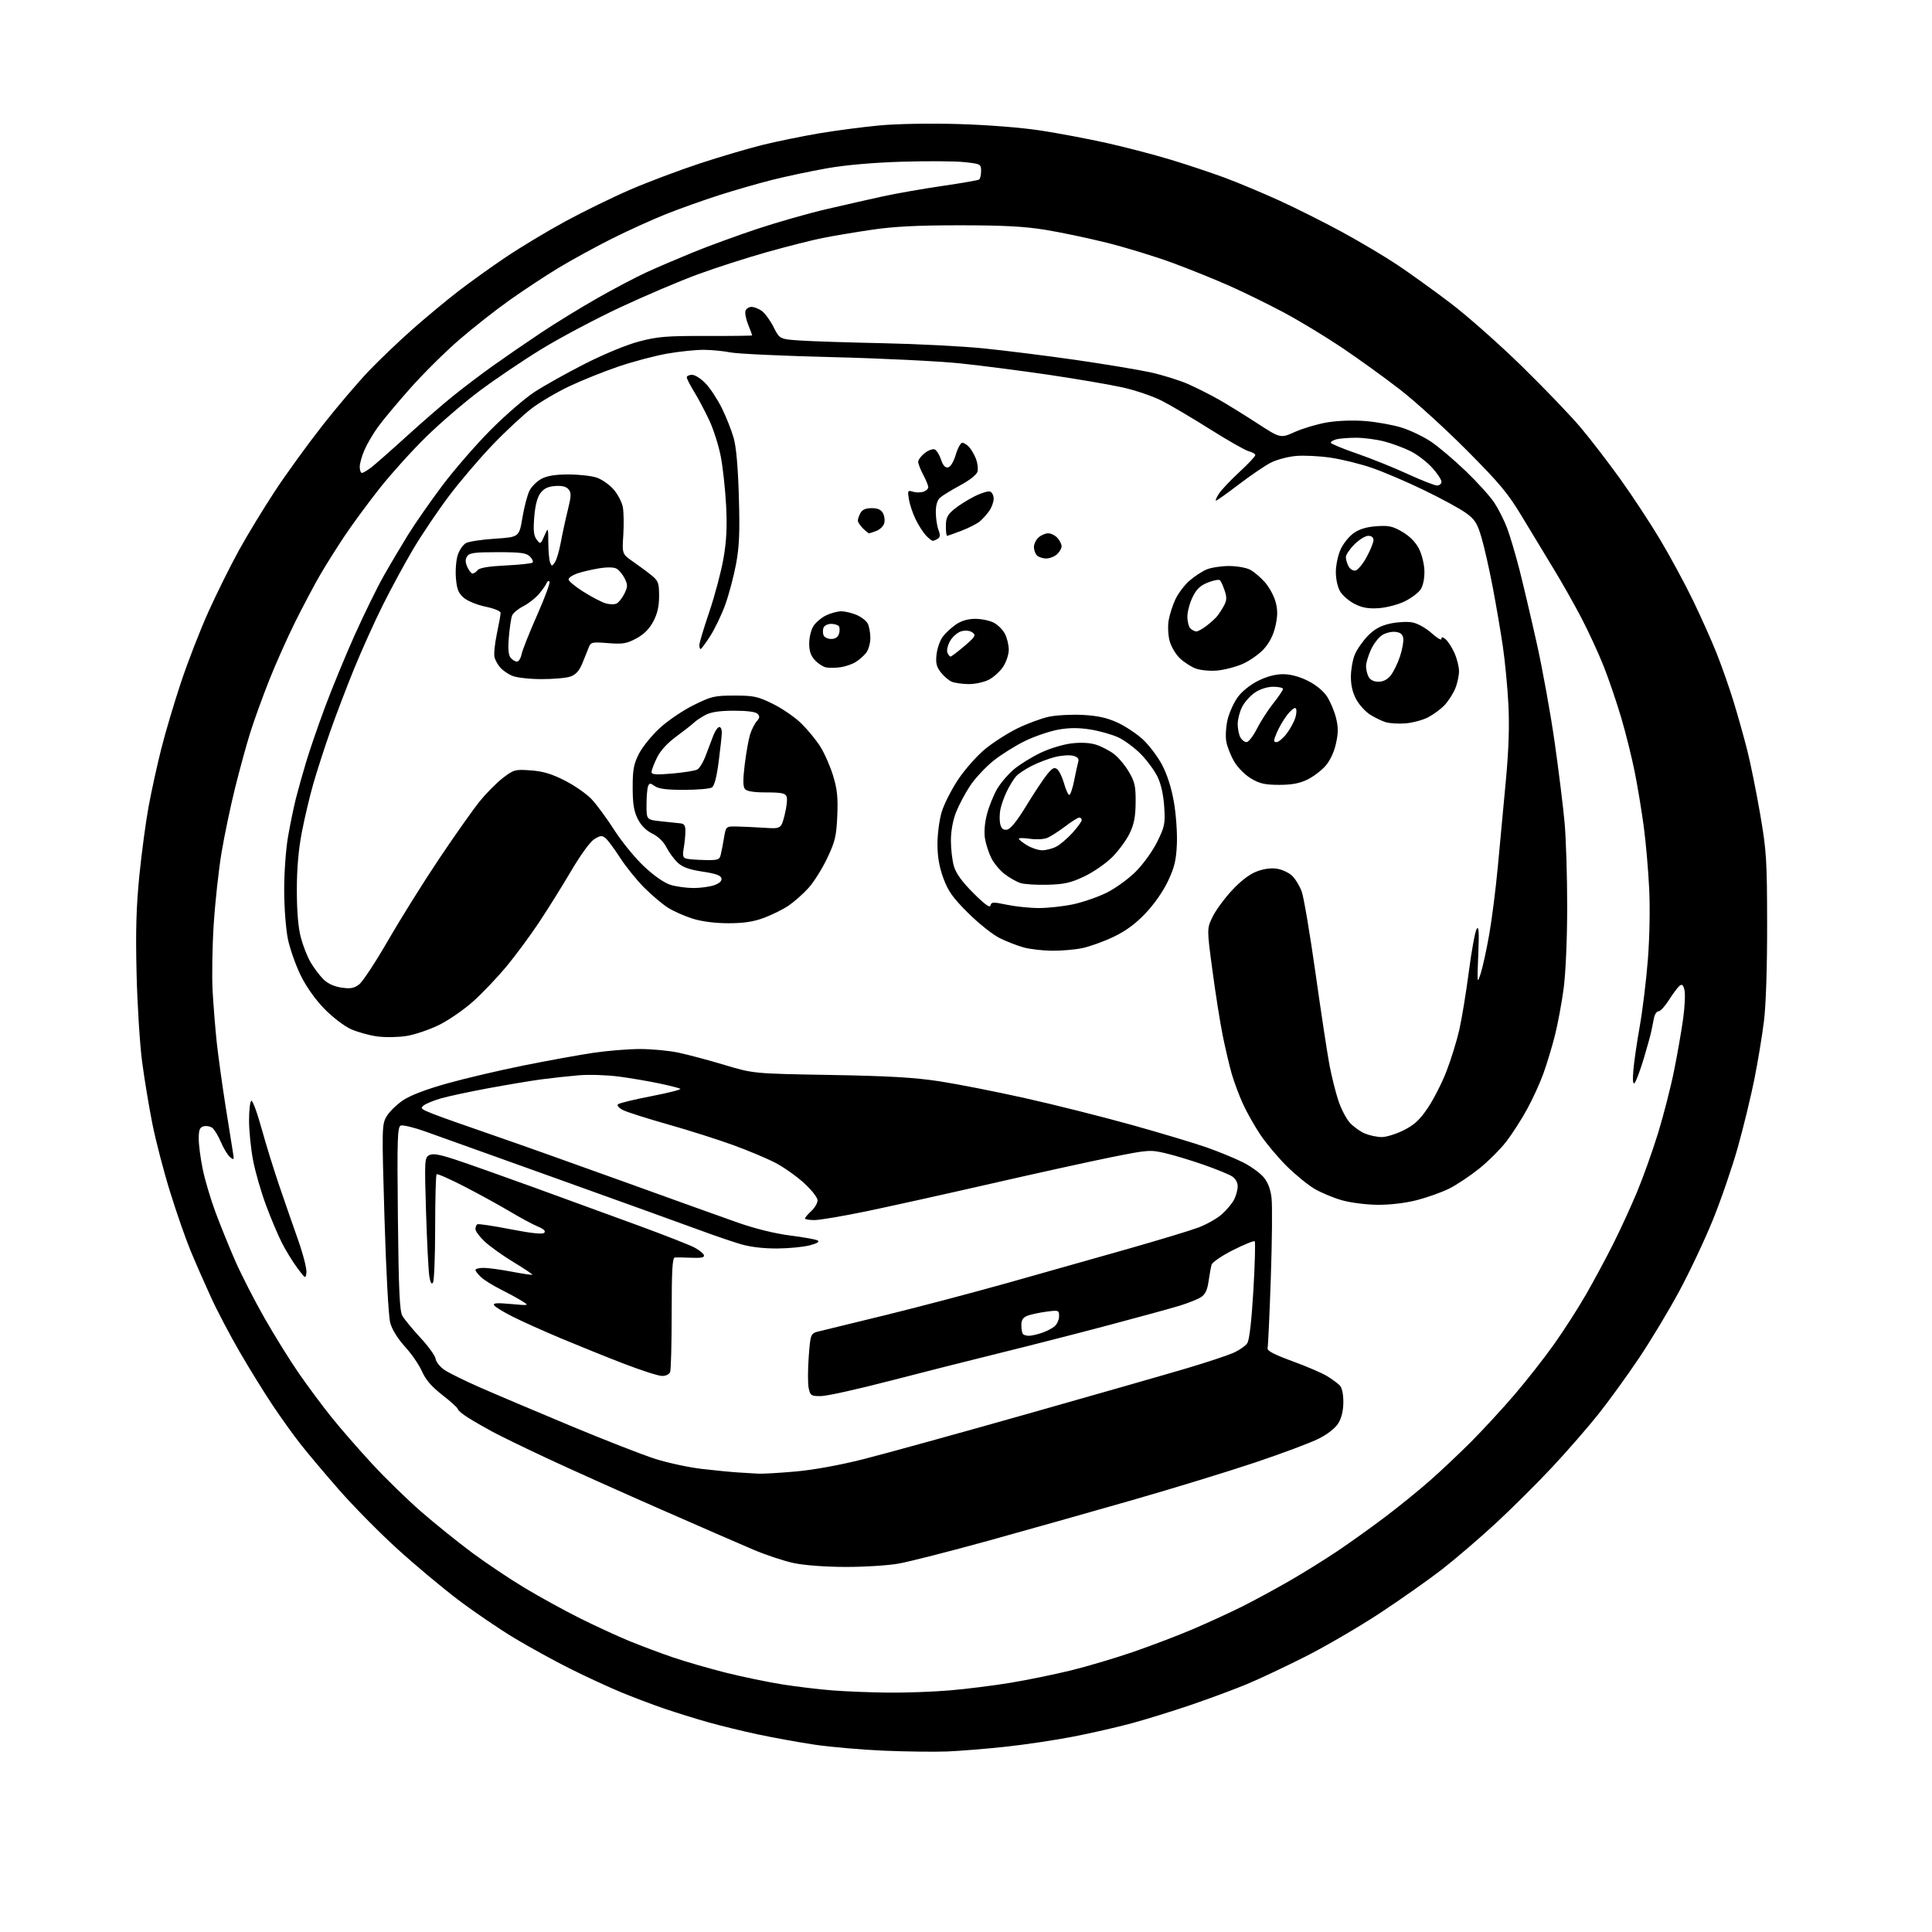<?xml version="1.0" encoding="UTF-8" standalone="no"?>
<svg 
  version="1.1" 
  xmlns="http://www.w3.org/2000/svg" 
  xmlns:xlink="http://www.w3.org/1999/xlink" 
  xmlns:svg="http://www.w3.org/2000/svg"
  xmlns:rdf="http://www.w3.org/1999/02/22-rdf-syntax-ns#"
  xmlns:cc="http://creativecommons.org/ns#"
  xmlns:dc="http://purl.org/dc/elements/1.1/"
  viewBox="0 0 768 768"
  width="768"
  height="768"
>
<style>svg {background-color: white; }</style>"
<path stroke="none" fill="black" fill-rule="evenodd" d="M376.50,696.24C371.55,696.43 360.30,696.30 351.50,695.93C342.70,695.56 330.32,694.49 324.00,693.56C317.68,692.62 307.45,690.77 301.28,689.45C295.11,688.13 286.11,685.93 281.28,684.56C276.45,683.20 268.68,680.77 264.00,679.18C259.32,677.58 251.54,674.63 246.71,672.63C241.88,670.62 232.88,666.46 226.71,663.38C220.54,660.30 210.55,654.81 204.50,651.18C198.45,647.54 188.32,640.65 182.00,635.86C175.68,631.06 164.77,621.93 157.77,615.55C150.77,609.18 140.42,598.68 134.77,592.23C129.12,585.77 122.21,577.57 119.41,573.99C116.60,570.42 111.61,563.45 108.31,558.50C105.00,553.55 99.16,544.10 95.33,537.50C91.49,530.90 86.29,521.00 83.78,515.50C81.26,510.00 77.61,501.68 75.68,497.00C73.75,492.32 70.11,481.86 67.59,473.73C65.07,465.61 61.91,453.46 60.57,446.73C59.22,440.01 57.39,428.88 56.48,422.00C55.58,415.12 54.59,399.38 54.29,387.00C53.88,370.03 54.16,360.45 55.40,348.00C56.31,338.93 57.97,326.55 59.09,320.50C60.21,314.45 62.45,304.23 64.07,297.80C65.68,291.36 69.22,279.44 71.93,271.30C74.63,263.16 79.55,250.50 82.86,243.16C86.17,235.82 91.65,224.80 95.03,218.66C98.42,212.52 104.90,201.88 109.43,195.00C113.97,188.12 122.46,176.43 128.29,169.00C134.13,161.57 142.42,151.84 146.70,147.37C150.99,142.90 158.78,135.47 164.00,130.86C169.22,126.25 177.32,119.52 182.00,115.90C186.68,112.28 195.29,106.11 201.15,102.17C207.00,98.24 217.64,91.84 224.79,87.96C231.95,84.08 243.52,78.42 250.53,75.39C257.53,72.36 269.94,67.69 278.10,65.00C286.26,62.31 297.58,58.98 303.25,57.58C308.92,56.19 318.95,54.14 325.53,53.02C332.11,51.91 342.90,50.49 349.50,49.87C356.54,49.21 369.55,48.98 381.00,49.31C392.43,49.64 405.88,50.70 413.51,51.86C420.66,52.95 432.58,55.20 440.01,56.86C447.43,58.52 458.90,61.51 465.50,63.52C472.10,65.52 481.77,68.75 487.00,70.70C492.23,72.64 501.90,76.70 508.50,79.70C515.10,82.71 526.35,88.35 533.50,92.23C540.65,96.12 550.55,102.00 555.50,105.31C560.45,108.63 569.90,115.42 576.50,120.42C583.10,125.41 595.86,136.70 604.87,145.50C613.87,154.30 624.45,165.32 628.38,170.00C632.31,174.68 639.40,183.90 644.14,190.50C648.87,197.10 655.98,207.90 659.92,214.50C663.86,221.09 669.70,231.89 672.91,238.50C676.11,245.10 680.36,254.60 682.36,259.61C684.36,264.63 687.36,273.18 689.04,278.61C690.71,284.05 693.18,292.83 694.53,298.12C695.87,303.40 698.19,314.88 699.69,323.62C702.21,338.27 702.42,341.68 702.46,367.50C702.48,384.77 702.00,399.52 701.19,406.00C700.48,411.77 698.76,422.12 697.39,429.00C696.01,435.88 693.07,448.01 690.84,455.96C688.61,463.91 684.14,476.93 680.90,484.90C677.67,492.87 671.63,505.67 667.49,513.34C663.35,521.02 656.16,532.97 651.50,539.90C646.85,546.83 639.65,556.77 635.50,562.00C631.35,567.23 623.13,576.67 617.23,583.00C611.33,589.33 601.21,599.40 594.74,605.39C588.26,611.38 578.59,619.68 573.24,623.84C567.88,627.99 556.77,635.82 548.54,641.24C540.31,646.65 527.03,654.40 519.04,658.45C511.04,662.49 500.45,667.49 495.50,669.54C490.55,671.59 480.65,675.26 473.50,677.70C466.35,680.14 455.77,683.42 450.00,684.99C444.23,686.56 433.65,688.98 426.50,690.36C419.35,691.75 407.20,693.56 399.50,694.38C391.80,695.20 381.45,696.04 376.50,696.24zM353.00,672.84C359.88,672.92 370.90,672.52 377.50,671.96C384.10,671.41 395.02,670.04 401.76,668.92C408.50,667.80 419.30,665.59 425.76,664.00C432.22,662.42 443.35,659.11 450.50,656.65C457.65,654.19 468.42,650.08 474.44,647.51C480.45,644.94 489.28,640.87 494.05,638.48C498.82,636.08 507.17,631.55 512.61,628.41C518.05,625.28 526.55,620.00 531.50,616.68C536.45,613.36 545.00,607.25 550.50,603.10C556.00,598.95 564.09,592.39 568.47,588.52C572.86,584.66 580.25,577.68 584.89,573.02C589.54,568.35 597.23,560.01 601.98,554.47C606.73,548.93 613.81,539.92 617.69,534.45C621.58,528.98 627.32,520.05 630.45,514.60C633.57,509.16 638.42,500.16 641.21,494.60C644.00,489.05 648.25,479.80 650.66,474.05C653.07,468.30 656.85,457.72 659.07,450.55C661.28,443.37 664.17,432.10 665.49,425.50C666.82,418.90 668.43,409.61 669.09,404.86C669.74,400.11 669.97,395.01 669.59,393.52C669.07,391.43 668.62,391.07 667.60,391.92C666.88,392.52 665.01,395.03 663.44,397.50C661.88,399.98 660.02,402.00 659.32,402.00C658.61,402.00 657.80,403.13 657.52,404.50C657.23,405.88 656.76,408.24 656.46,409.75C656.17,411.26 654.77,416.32 653.36,421.00C651.94,425.68 650.34,429.95 649.78,430.50C649.12,431.17 648.95,429.51 649.28,425.50C649.55,422.20 650.69,414.32 651.82,408.00C652.95,401.68 654.40,389.75 655.05,381.50C655.75,372.66 655.96,360.96 655.56,353.00C655.19,345.57 654.23,334.55 653.41,328.50C652.60,322.45 651.01,312.81 649.87,307.09C648.74,301.36 646.33,291.65 644.52,285.51C642.72,279.37 639.56,270.10 637.52,264.92C635.47,259.74 631.42,250.97 628.52,245.43C625.62,239.89 620.65,231.11 617.47,225.93C614.30,220.74 608.73,211.55 605.10,205.50C599.46,196.11 596.24,192.23 583.00,178.93C574.48,170.37 562.55,159.52 556.50,154.84C550.45,150.15 540.10,142.68 533.50,138.24C526.90,133.81 516.51,127.51 510.41,124.26C504.32,121.01 494.63,116.26 488.89,113.70C483.15,111.14 472.84,106.98 465.98,104.45C459.12,101.93 447.43,98.35 440.00,96.50C432.57,94.65 421.55,92.33 415.50,91.35C407.22,90.00 398.81,89.56 381.50,89.56C364.62,89.56 355.31,90.03 346.50,91.34C339.90,92.31 331.12,93.79 327.00,94.61C322.88,95.43 312.98,97.94 305.00,100.18C297.02,102.42 284.65,106.40 277.50,109.02C270.35,111.63 256.40,117.57 246.50,122.20C236.60,126.84 222.43,134.36 215.00,138.93C207.57,143.49 196.55,150.95 190.50,155.49C184.45,160.04 174.96,168.20 169.42,173.63C163.87,179.06 155.63,188.17 151.11,193.87C146.59,199.58 140.29,208.13 137.11,212.87C133.93,217.62 129.49,224.68 127.24,228.56C124.98,232.44 120.57,240.76 117.43,247.06C114.29,253.35 109.58,263.90 106.97,270.50C104.36,277.10 101.02,286.32 99.55,291.00C98.07,295.68 95.35,305.57 93.50,313.00C91.65,320.43 89.21,332.07 88.07,338.88C86.93,345.68 85.53,358.51 84.96,367.38C84.39,376.24 84.19,388.23 84.52,394.00C84.85,399.77 85.57,408.77 86.12,414.00C86.68,419.23 88.22,430.48 89.55,439.00C90.88,447.52 92.24,456.05 92.57,457.94C93.11,461.10 93.02,461.27 91.44,459.95C90.50,459.17 88.87,456.50 87.82,454.01C86.77,451.53 85.23,448.99 84.41,448.36C83.58,447.73 82.03,447.44 80.95,447.72C79.39,448.13 79.00,449.11 79.00,452.66C79.00,455.09 79.71,460.55 80.59,464.79C81.46,469.03 83.76,476.77 85.71,482.00C87.66,487.23 91.18,495.91 93.55,501.31C95.92,506.71 101.10,516.83 105.07,523.81C109.03,530.79 115.24,540.77 118.86,546.00C122.48,551.23 128.34,559.10 131.88,563.50C135.42,567.90 142.63,576.18 147.91,581.89C153.18,587.61 162.00,596.20 167.50,600.98C173.00,605.76 182.08,613.07 187.67,617.23C193.27,621.38 202.72,627.71 208.67,631.28C214.63,634.85 224.45,640.25 230.50,643.27C236.55,646.29 245.32,650.33 250.00,652.26C254.68,654.18 262.55,657.14 267.50,658.83C272.45,660.51 281.90,663.25 288.50,664.91C295.10,666.56 305.23,668.66 311.00,669.58C316.77,670.49 325.77,671.57 331.00,671.97C336.23,672.38 346.12,672.77 353.00,672.84zM336.00,622.88C328.00,622.86 319.65,622.23 315.50,621.34C311.65,620.52 304.45,618.13 299.50,616.03C294.55,613.94 277.68,606.59 262.00,599.70C246.32,592.82 226.25,583.80 217.39,579.66C208.53,575.52 198.74,570.75 195.64,569.07C192.53,567.39 188.19,564.89 186.00,563.50C183.80,562.11 182.00,560.60 182.00,560.15C182.00,559.69 179.26,557.19 175.92,554.60C171.60,551.24 169.23,548.51 167.77,545.19C166.64,542.61 163.59,538.17 160.99,535.32C158.07,532.11 155.84,528.50 155.12,525.82C154.45,523.35 153.48,505.60 152.84,484.32C151.77,448.37 151.79,447.04 153.65,443.82C154.71,442.00 157.64,439.11 160.16,437.41C163.11,435.42 169.39,433.02 177.83,430.66C185.02,428.65 198.69,425.44 208.21,423.53C217.72,421.62 230.11,419.37 235.74,418.53C241.38,417.69 249.79,417.00 254.43,417.00C259.07,417.00 265.94,417.65 269.68,418.44C273.43,419.23 281.68,421.43 288.00,423.33C299.50,426.78 299.50,426.78 330.00,427.31C353.38,427.72 363.53,428.31 373.50,429.84C380.65,430.94 395.94,433.95 407.49,436.53C419.03,439.10 438.05,443.88 449.75,447.14C461.45,450.40 474.95,454.45 479.76,456.15C484.57,457.84 491.03,460.50 494.12,462.06C497.21,463.62 500.89,466.26 502.29,467.94C504.02,469.99 505.05,472.69 505.46,476.24C505.80,479.13 505.67,493.43 505.17,508.00C504.67,522.58 504.09,535.14 503.88,535.93C503.61,536.94 506.49,538.45 513.76,541.10C519.40,543.16 525.60,545.83 527.53,547.02C529.47,548.22 531.72,549.86 532.53,550.67C533.45,551.59 534.00,554.09 534.00,557.32C533.99,560.70 533.31,563.62 532.03,565.72C530.82,567.71 527.83,570.07 524.20,571.90C520.97,573.53 509.59,577.79 498.91,581.37C488.24,584.95 466.23,591.69 450.00,596.35C433.77,601.01 408.01,608.27 392.74,612.50C377.46,616.72 361.49,620.79 357.24,621.55C352.98,622.31 343.43,622.91 336.00,622.88zM301.50,585.81C303.15,585.90 309.76,585.52 316.19,584.95C323.37,584.32 333.78,582.43 343.19,580.05C351.61,577.92 381.00,569.81 408.50,562.02C436.00,554.23 464.57,546.05 472.00,543.84C479.43,541.63 487.54,538.95 490.03,537.89C492.52,536.82 495.13,535.01 495.85,533.88C496.66,532.57 497.54,524.82 498.24,512.91C498.84,502.51 499.08,493.75 498.77,493.44C498.46,493.13 494.59,494.69 490.18,496.91C485.76,499.13 481.92,501.75 481.63,502.72C481.35,503.70 480.81,506.66 480.43,509.31C479.95,512.76 479.10,514.54 477.44,515.63C476.17,516.46 472.29,518.01 468.82,519.07C465.34,520.13 452.38,523.68 440.00,526.96C427.62,530.24 408.27,535.19 397.00,537.96C385.73,540.73 366.15,545.69 353.50,548.97C340.85,552.26 328.62,554.96 326.33,554.97C322.46,555.00 322.11,554.77 321.47,551.87C321.09,550.14 321.10,544.52 321.48,539.38C322.18,530.03 322.18,530.03 325.84,529.16C327.85,528.68 339.85,525.75 352.50,522.65C365.15,519.55 386.75,513.85 400.50,509.99C414.25,506.12 435.62,500.07 448.00,496.56C460.38,493.04 473.12,489.18 476.33,487.98C479.54,486.78 483.73,484.42 485.63,482.75C487.54,481.07 489.75,478.44 490.55,476.90C491.35,475.36 492.00,472.96 492.00,471.57C492.00,470.04 491.11,468.48 489.75,467.61C488.51,466.82 483.45,464.75 478.50,463.02C473.55,461.29 466.68,459.21 463.23,458.41C457.21,457.00 456.38,457.07 441.73,460.01C433.35,461.70 411.65,466.47 393.50,470.63C375.35,474.78 353.07,479.71 344.00,481.59C334.93,483.46 325.81,485.00 323.75,485.00C321.69,485.00 320.00,484.71 320.00,484.36C320.00,484.02 321.12,482.69 322.50,481.41C323.88,480.14 325.00,478.22 325.00,477.15C325.00,476.07 322.62,473.02 319.67,470.33C316.74,467.65 311.68,464.06 308.42,462.34C305.17,460.62 297.55,457.41 291.50,455.21C285.45,453.00 273.75,449.29 265.50,446.96C257.25,444.62 249.21,442.07 247.64,441.27C246.05,440.47 245.16,439.45 245.64,438.98C246.11,438.52 252.10,437.06 258.94,435.74C265.77,434.42 270.95,433.10 270.44,432.80C269.92,432.50 266.12,431.54 262.00,430.67C257.88,429.79 250.68,428.57 246.00,427.95C241.32,427.33 234.12,427.11 230.00,427.45C225.88,427.80 219.12,428.54 215.00,429.09C210.88,429.65 201.43,431.24 194.00,432.61C186.57,433.99 178.21,435.78 175.41,436.59C172.60,437.39 169.51,438.64 168.53,439.36C166.92,440.53 167.28,440.87 172.12,442.79C175.08,443.95 185.46,447.64 195.18,450.97C204.90,454.31 228.53,462.71 247.68,469.63C266.83,476.56 287.45,483.96 293.50,486.08C300.16,488.41 308.25,490.40 314.00,491.12C319.23,491.78 324.16,492.65 324.96,493.07C325.95,493.58 325.01,494.19 321.96,495.02C319.51,495.68 313.68,496.26 309.00,496.29C303.62,496.33 298.30,495.71 294.50,494.59C291.20,493.62 283.77,491.08 278.00,488.95C272.23,486.82 247.25,477.81 222.50,468.93C197.75,460.05 173.75,451.45 169.17,449.82C164.59,448.18 160.16,447.11 159.32,447.43C157.98,447.94 157.84,452.50 158.17,484.26C158.47,512.56 158.85,521.05 159.92,523.00C160.68,524.38 163.90,528.29 167.07,531.71C170.25,535.12 173.00,538.93 173.17,540.17C173.35,541.41 174.95,543.40 176.72,544.59C178.49,545.78 184.79,548.89 190.72,551.49C196.65,554.10 212.70,560.90 226.38,566.61C240.06,572.32 255.36,578.30 260.38,579.90C265.40,581.50 273.77,583.31 279.00,583.92C284.23,584.53 290.75,585.16 293.50,585.33C296.25,585.50 299.85,585.72 301.50,585.81zM263.14,546.96C261.69,546.94 254.88,544.75 248.00,542.10C241.12,539.44 229.89,534.91 223.02,532.03C216.16,529.15 207.53,525.28 203.85,523.42C200.16,521.57 196.82,519.52 196.42,518.87C195.87,517.97 197.51,517.85 203.09,518.36C210.50,519.03 210.50,519.03 207.27,517.04C205.50,515.95 201.67,513.87 198.77,512.42C195.87,510.97 192.49,508.85 191.25,507.72C190.01,506.58 189.00,505.28 189.00,504.83C189.00,504.37 190.46,504.00 192.25,504.00C194.04,504.00 199.06,504.68 203.40,505.51C207.75,506.34 211.44,506.89 211.61,506.72C211.77,506.56 208.44,504.33 204.20,501.76C199.97,499.20 194.81,495.52 192.75,493.60C190.69,491.68 189.00,489.43 189.00,488.61C189.00,487.79 189.34,486.91 189.75,486.66C190.16,486.42 196.09,487.30 202.92,488.64C211.26,490.26 215.67,490.73 216.35,490.05C217.02,489.38 216.16,488.55 213.72,487.53C211.72,486.69 206.80,484.05 202.79,481.65C198.78,479.25 190.69,474.80 184.80,471.76C178.92,468.72 173.85,466.48 173.55,466.78C173.25,467.09 172.99,476.60 172.98,487.92C172.98,499.24 172.59,509.10 172.13,509.83C171.56,510.73 171.09,509.93 170.66,507.33C170.32,505.22 169.73,493.77 169.36,481.87C168.72,461.17 168.78,460.19 170.62,459.20C172.08,458.42 174.59,458.85 181.02,460.97C185.68,462.50 200.07,467.60 213.00,472.29C225.93,476.98 244.60,483.80 254.50,487.44C264.40,491.08 274.05,494.87 275.94,495.85C277.83,496.83 279.57,498.21 279.81,498.92C280.12,499.87 278.86,500.14 274.87,499.98C271.91,499.85 268.94,499.81 268.25,499.88C267.29,499.97 267.00,505.12 267.00,521.92C267.00,533.97 266.73,544.55 266.39,545.42C266.05,546.32 264.66,546.98 263.14,546.96zM409.02,531.00C409.94,531.00 412.23,530.49 414.10,529.86C415.97,529.23 418.29,528.04 419.25,527.20C420.21,526.37 421.00,524.58 421.00,523.22C421.00,520.82 420.84,520.76 415.96,521.41C413.19,521.78 409.81,522.50 408.46,523.01C406.64,523.71 406.00,524.69 406.00,526.81C406.00,528.38 406.30,529.97 406.67,530.33C407.03,530.70 408.09,531.00 409.02,531.00zM121.81,505.82C121.51,508.45 121.44,508.41 118.16,504.00C116.32,501.52 113.56,497.02 112.03,494.00C110.50,490.98 107.65,484.23 105.71,479.00C103.76,473.77 101.45,465.74 100.58,461.14C99.71,456.54 99.00,449.48 99.00,445.45C99.00,441.42 99.40,437.87 99.89,437.57C100.38,437.27 102.22,442.21 103.97,448.56C105.73,454.91 108.89,465.14 111.00,471.30C113.10,477.46 116.46,487.14 118.47,492.82C120.48,498.50 121.98,504.35 121.81,505.82zM547.59,478.93C543.11,478.89 536.78,478.08 533.40,477.11C530.04,476.15 525.17,474.12 522.56,472.59C519.96,471.06 515.02,467.04 511.59,463.66C508.16,460.27 503.42,454.64 501.06,451.14C498.70,447.64 495.53,442.01 494.01,438.64C492.49,435.26 490.51,429.94 489.61,426.81C488.72,423.68 487.13,416.93 486.08,411.81C485.04,406.69 483.19,395.00 481.97,385.83C479.74,369.17 479.74,369.17 482.00,364.50C483.24,361.93 486.70,357.20 489.68,353.98C493.16,350.22 496.68,347.52 499.54,346.43C502.38,345.35 505.30,344.95 507.63,345.33C509.64,345.65 512.34,346.91 513.62,348.11C514.90,349.32 516.62,352.15 517.45,354.40C518.27,356.66 520.75,371.32 522.96,387.00C525.17,402.68 527.67,419.10 528.51,423.50C529.35,427.90 530.93,434.21 532.02,437.51C533.11,440.82 535.19,444.81 536.65,446.37C538.10,447.94 540.78,449.85 542.61,450.61C544.44,451.37 547.44,452.00 549.29,452.00C551.13,452.00 555.08,450.76 558.07,449.25C562.29,447.11 564.42,445.12 567.66,440.29C569.95,436.88 573.26,430.35 575.02,425.79C576.78,421.23 579.05,413.90 580.06,409.50C581.07,405.10 582.79,394.65 583.88,386.28C584.97,377.91 586.37,370.26 586.99,369.28C587.85,367.92 588.01,370.36 587.63,379.50C587.16,391.05 587.19,391.33 588.59,387.00C589.39,384.52 590.92,377.55 591.98,371.50C593.05,365.45 594.59,353.30 595.41,344.50C596.23,335.70 597.65,320.40 598.58,310.50C599.74,298.03 600.06,288.66 599.61,280.00C599.25,273.12 598.26,262.77 597.41,257.00C596.56,251.22 594.76,240.65 593.40,233.50C592.04,226.35 590.03,217.45 588.93,213.73C587.22,207.94 586.32,206.52 582.72,203.91C580.40,202.22 572.88,198.13 566.00,194.81C559.12,191.48 549.77,187.49 545.20,185.93C540.64,184.37 533.28,182.57 528.85,181.92C524.42,181.27 518.22,180.97 515.08,181.26C511.93,181.54 507.48,182.74 505.18,183.91C502.89,185.08 497.19,188.95 492.51,192.52C487.84,196.08 483.74,199.00 483.39,199.00C483.05,199.00 483.57,197.76 484.55,196.25C485.53,194.74 489.18,190.87 492.66,187.66C496.15,184.45 499.00,181.42 499.00,180.93C499.00,180.44 497.85,179.75 496.44,179.40C495.04,179.04 488.18,175.15 481.19,170.74C474.21,166.33 465.54,161.21 461.93,159.36C458.32,157.50 451.17,155.08 446.05,153.96C440.92,152.84 427.90,150.62 417.12,149.02C406.33,147.43 390.52,145.38 382.00,144.48C373.48,143.58 350.52,142.45 331.00,141.97C311.48,141.49 293.25,140.65 290.50,140.11C287.75,139.56 282.97,139.09 279.88,139.06C276.79,139.03 270.27,139.69 265.38,140.54C260.50,141.39 251.78,143.69 246.00,145.65C240.22,147.61 231.45,151.13 226.50,153.46C221.55,155.79 214.75,159.78 211.40,162.32C208.04,164.87 201.03,171.39 195.82,176.82C190.61,182.25 182.75,191.48 178.35,197.34C173.95,203.19 167.62,212.60 164.27,218.24C160.92,223.88 155.49,233.90 152.20,240.50C148.90,247.10 143.73,258.57 140.70,266.00C137.68,273.43 133.39,284.68 131.18,291.00C128.96,297.32 125.99,306.55 124.56,311.50C123.14,316.44 121.08,325.13 119.99,330.80C118.65,337.75 118.00,345.25 118.00,353.84C118.00,362.13 118.54,368.66 119.55,372.54C120.41,375.82 122.16,380.31 123.46,382.52C124.76,384.73 127.02,387.75 128.50,389.22C130.23,390.96 132.76,392.14 135.68,392.58C139.26,393.12 140.70,392.87 142.72,391.36C144.12,390.31 149.28,382.49 154.18,373.98C159.09,365.47 168.22,350.85 174.48,341.50C180.74,332.15 188.03,321.82 190.69,318.55C193.34,315.27 197.53,311.05 199.99,309.18C204.25,305.93 204.78,305.79 210.98,306.24C215.84,306.59 219.29,307.62 224.50,310.27C228.35,312.22 233.14,315.55 235.14,317.66C237.14,319.77 241.22,325.32 244.22,330.00C247.21,334.68 252.58,341.21 256.14,344.53C260.15,348.28 264.15,351.03 266.67,351.78C268.90,352.45 272.98,353.00 275.72,353.00C278.46,353.00 282.14,352.50 283.90,351.88C285.98,351.16 286.99,350.21 286.79,349.17C286.57,348.00 284.52,347.27 279.26,346.48C273.98,345.68 271.34,344.73 269.42,342.94C267.98,341.60 265.96,338.86 264.93,336.85C263.78,334.60 261.60,332.48 259.28,331.35C256.80,330.14 254.81,328.12 253.50,325.50C251.97,322.44 251.50,319.50 251.50,313.00C251.50,305.92 251.92,303.69 253.98,299.65C255.34,296.97 259.05,292.39 262.23,289.45C265.40,286.52 271.46,282.40 275.69,280.31C282.79,276.80 284.05,276.50 291.96,276.50C299.63,276.50 301.24,276.85 307.21,279.79C310.88,281.59 315.94,285.06 318.44,287.49C320.94,289.93 324.36,294.07 326.04,296.71C327.71,299.34 330.02,304.57 331.16,308.31C332.81,313.72 333.15,317.03 332.83,324.35C332.48,332.40 331.97,334.53 328.82,341.16C326.84,345.34 323.50,350.65 321.41,352.96C319.32,355.28 315.79,358.41 313.56,359.94C311.33,361.46 306.90,363.67 303.71,364.85C299.50,366.42 295.65,367.00 289.55,367.00C284.25,367.00 279.03,366.33 275.34,365.18C272.13,364.17 267.70,362.21 265.50,360.81C263.30,359.41 259.07,355.84 256.11,352.88C253.14,349.92 248.83,344.57 246.52,341.00C244.21,337.43 241.60,333.90 240.71,333.17C239.35,332.04 238.65,332.10 236.30,333.53C234.64,334.54 230.86,339.72 227.00,346.27C223.43,352.34 217.62,361.63 214.11,366.91C210.59,372.18 204.82,379.98 201.28,384.24C197.74,388.50 191.85,394.69 188.19,397.99C184.53,401.29 178.38,405.54 174.52,407.44C170.66,409.34 164.80,411.32 161.50,411.83C158.20,412.35 152.97,412.42 149.88,411.99C146.79,411.56 142.14,410.27 139.54,409.12C136.92,407.96 132.24,404.39 129.00,401.08C125.39,397.39 121.80,392.34 119.57,387.81C117.59,383.79 115.31,377.35 114.49,373.50C113.65,369.54 112.99,361.07 112.97,354.00C112.95,346.91 113.62,337.61 114.51,332.50C115.38,327.55 116.77,320.80 117.60,317.50C118.43,314.20 120.26,307.68 121.66,303.00C123.06,298.32 126.46,288.43 129.23,281.00C131.99,273.57 137.29,260.71 141.01,252.41C144.74,244.11 149.92,233.53 152.54,228.91C155.16,224.28 159.53,216.91 162.25,212.52C164.97,208.13 171.06,199.38 175.79,193.08C180.52,186.78 189.14,176.85 194.95,171.00C200.75,165.15 208.65,158.31 212.50,155.80C216.35,153.29 225.35,148.25 232.50,144.62C240.07,140.77 249.05,137.06 254.00,135.75C261.38,133.80 264.90,133.51 280.75,133.55C290.79,133.58 299.00,133.48 299.00,133.32C299.00,133.17 298.28,131.23 297.39,129.02C296.51,126.81 296.04,124.33 296.36,123.50C296.68,122.68 297.75,122.00 298.75,122.00C299.74,122.00 301.56,122.71 302.80,123.57C304.03,124.43 306.14,127.32 307.49,129.98C309.94,134.82 309.94,134.82 318.22,135.37C322.77,135.68 337.52,136.16 351.00,136.43C364.48,136.71 382.48,137.63 391.00,138.49C399.52,139.35 415.91,141.40 427.42,143.05C438.92,144.71 452.33,146.93 457.22,147.99C462.10,149.06 468.89,151.17 472.30,152.68C475.71,154.19 481.20,156.96 484.50,158.83C487.80,160.70 494.66,164.94 499.75,168.25C509.01,174.27 509.01,174.27 514.75,171.70C517.91,170.29 523.62,168.59 527.43,167.93C531.56,167.22 537.67,166.99 542.56,167.36C547.08,167.71 553.63,168.88 557.13,169.97C560.64,171.06 565.94,173.60 568.92,175.62C571.90,177.63 578.09,182.88 582.66,187.27C587.24,191.67 592.33,197.29 593.97,199.77C595.62,202.26 597.92,206.81 599.09,209.89C600.26,212.98 602.47,220.45 604.02,226.50C605.56,232.55 608.67,245.79 610.93,255.92C613.19,266.05 616.36,283.60 617.98,294.92C619.59,306.24 621.38,320.68 621.95,327.00C622.52,333.32 622.99,348.40 622.98,360.50C622.97,373.59 622.39,386.76 621.56,393.02C620.79,398.81 619.21,407.25 618.06,411.77C616.90,416.29 614.85,423.08 613.49,426.84C612.13,430.61 609.20,437.00 606.97,441.05C604.75,445.10 601.04,450.86 598.73,453.85C596.42,456.84 591.60,461.65 588.02,464.53C584.43,467.40 579.09,470.97 576.15,472.45C573.21,473.92 567.40,476.00 563.24,477.07C558.62,478.25 552.54,478.97 547.59,478.93zM418.20,377.93C414.52,377.90 409.48,377.31 407.00,376.64C404.52,375.97 400.25,374.32 397.50,372.97C394.75,371.63 389.10,367.15 384.93,363.01C378.78,356.91 376.93,354.31 375.02,349.14C373.39,344.72 372.67,340.61 372.65,335.64C372.64,331.71 373.39,325.95 374.32,322.82C375.25,319.70 378.22,313.85 380.91,309.82C383.61,305.79 388.44,300.34 391.66,297.71C394.87,295.07 400.66,291.38 404.53,289.50C408.39,287.61 413.98,285.55 416.94,284.92C419.90,284.29 425.96,283.96 430.41,284.19C436.33,284.51 440.02,285.32 444.18,287.22C447.30,288.65 451.85,291.66 454.28,293.91C456.72,296.16 460.15,300.69 461.91,303.97C463.95,307.81 465.64,313.10 466.63,318.73C467.48,323.57 468.02,331.08 467.83,335.50C467.55,341.97 466.87,344.80 464.28,350.29C462.36,354.34 458.75,359.51 455.32,363.10C451.31,367.31 447.44,370.14 442.53,372.47C438.67,374.30 433.12,376.30 430.20,376.90C427.29,377.51 421.89,377.97 418.20,377.93zM393.75,359.93C394.04,358.53 394.77,358.50 400.29,359.66C403.71,360.37 409.43,360.96 413.00,360.96C416.57,360.96 422.65,360.30 426.50,359.49C430.35,358.68 436.35,356.61 439.83,354.90C443.33,353.19 448.54,349.41 451.48,346.48C454.48,343.47 458.20,338.30 460.03,334.59C463.01,328.55 463.23,327.43 462.79,320.66C462.49,315.96 461.53,311.66 460.14,308.79C458.94,306.32 455.95,302.25 453.50,299.76C451.04,297.27 447.04,294.30 444.60,293.15C442.15,292.00 437.16,290.59 433.51,290.00C428.74,289.24 425.10,289.25 420.68,290.04C417.28,290.65 411.35,292.67 407.50,294.53C403.65,296.40 397.95,299.97 394.84,302.47C391.73,304.97 387.59,309.42 385.63,312.36C383.68,315.31 381.17,320.04 380.04,322.89C378.78,326.11 378.00,330.39 378.00,334.17C378.00,337.52 378.54,342.12 379.21,344.38C380.04,347.21 382.44,350.53 386.92,355.00C391.46,359.55 393.52,361.03 393.75,359.93zM416.50,351.70C412.10,351.82 407.23,351.52 405.68,351.03C404.14,350.54 401.32,348.96 399.43,347.51C397.53,346.07 395.14,343.22 394.11,341.19C393.08,339.16 391.93,335.65 391.55,333.38C391.13,330.81 391.42,327.15 392.34,323.63C393.15,320.53 394.98,316.00 396.41,313.56C397.84,311.12 400.93,307.55 403.28,305.63C405.63,303.70 410.38,300.79 413.84,299.16C417.29,297.52 422.77,295.87 426.01,295.50C429.76,295.06 433.29,295.26 435.70,296.03C437.79,296.70 440.95,298.33 442.73,299.66C444.50,300.98 447.20,304.19 448.73,306.78C451.12,310.85 451.49,312.53 451.43,319.00C451.38,324.69 450.80,327.66 449.04,331.31C447.77,333.95 444.65,338.19 442.12,340.73C439.58,343.26 434.58,346.72 431.00,348.41C425.67,350.93 423.06,351.52 416.50,351.70zM280.23,341.88C285.39,341.99 286.02,341.78 286.51,339.75C286.81,338.51 287.40,335.48 287.81,333.00C288.56,328.54 288.61,328.50 292.54,328.54C294.72,328.57 299.65,328.79 303.50,329.04C310.50,329.50 310.50,329.50 311.92,323.91C312.70,320.83 313.05,317.57 312.70,316.66C312.19,315.32 310.63,315.00 304.65,315.00C299.67,315.00 296.88,314.56 296.13,313.66C295.33,312.69 295.30,309.99 296.04,303.91C296.61,299.28 297.56,293.93 298.16,292.00C298.76,290.07 299.95,287.70 300.80,286.73C302.03,285.32 302.10,284.70 301.12,283.73C300.35,282.95 296.87,282.51 291.70,282.52C285.92,282.54 282.57,283.05 280.34,284.25C278.61,285.19 276.58,286.55 275.84,287.28C275.11,288.00 271.96,290.47 268.87,292.75C265.21,295.44 262.49,298.43 261.12,301.26C259.95,303.67 259.00,306.21 259.00,306.92C259.00,307.92 260.81,308.05 267.25,307.49C271.79,307.10 276.25,306.38 277.16,305.90C278.08,305.42 279.61,302.88 280.57,300.26C281.54,297.64 282.90,294.04 283.61,292.25C284.32,290.46 285.37,289.00 285.95,289.00C286.53,289.00 286.98,290.01 286.94,291.25C286.91,292.49 286.35,297.68 285.68,302.79C284.89,308.88 283.97,312.41 282.99,313.03C282.17,313.55 277.21,313.98 271.97,313.98C265.14,314.00 261.84,313.58 260.32,312.51C258.44,311.19 258.14,311.20 257.60,312.60C257.27,313.46 257.00,316.79 257.00,320.01C257.00,325.86 257.00,325.86 262.75,326.48C265.91,326.83 269.40,327.20 270.50,327.30C272.02,327.45 272.49,328.22 272.46,330.50C272.44,332.15 272.14,335.16 271.79,337.19C271.27,340.15 271.48,340.97 272.82,341.32C273.75,341.57 277.08,341.82 280.23,341.88zM414.30,338.00C415.84,338.00 418.35,337.35 419.87,336.56C421.40,335.78 424.30,333.30 426.33,331.06C428.35,328.82 430.00,326.55 430.00,326.00C430.00,325.45 429.55,325.00 429.01,325.00C428.46,325.00 425.89,326.62 423.29,328.61C420.69,330.59 417.47,332.63 416.12,333.14C414.78,333.66 411.72,333.78 409.34,333.42C406.95,333.07 405.00,333.06 405.00,333.40C405.00,333.75 406.46,334.92 408.25,336.01C410.04,337.10 412.76,337.99 414.30,338.00zM400.30,329.80C401.67,329.60 404.21,326.46 407.93,320.37C410.99,315.35 414.70,309.75 416.17,307.93C418.35,305.23 419.11,304.85 420.30,305.83C421.10,306.50 422.32,309.05 423.01,311.52C423.70,313.98 424.62,316.00 425.06,316.00C425.50,316.00 426.37,313.41 427.00,310.25C427.62,307.09 428.36,303.73 428.63,302.78C428.97,301.57 428.36,300.88 426.54,300.42C425.12,300.06 421.89,300.29 419.36,300.93C416.83,301.57 412.67,303.15 410.13,304.44C407.58,305.73 404.76,307.62 403.87,308.64C402.97,309.66 401.35,312.30 400.26,314.50C399.18,316.70 398.00,320.01 397.65,321.85C397.30,323.69 397.29,326.30 397.63,327.65C398.07,329.42 398.82,330.02 400.30,329.80zM508.43,311.99C502.80,311.98 500.71,311.51 497.26,309.44C494.88,308.01 491.96,305.07 490.59,302.70C489.25,300.39 487.84,296.82 487.47,294.78C487.09,292.73 487.33,288.80 487.99,286.05C488.65,283.29 490.46,279.29 492.00,277.15C493.67,274.86 496.98,272.19 500.10,270.64C503.52,268.93 507.03,268.00 510.00,268.00C512.97,268.00 516.48,268.93 519.87,270.62C523.10,272.23 526.05,274.65 527.51,276.87C528.81,278.87 530.42,282.68 531.08,285.33C532.02,289.11 532.01,291.37 531.05,295.65C530.30,299.01 528.69,302.43 526.87,304.49C525.24,306.35 521.99,308.79 519.64,309.93C516.57,311.42 513.42,312.00 508.43,311.99zM495.52,295.00C496.31,295.00 498.16,292.64 499.61,289.75C501.07,286.86 504.00,282.30 506.13,279.62C508.26,276.94 510.00,274.35 510.00,273.87C510.00,273.39 508.27,273.00 506.15,273.00C503.81,273.00 500.96,273.89 498.90,275.27C497.03,276.52 494.71,279.11 493.75,281.02C492.79,282.93 492.00,285.99 492.00,287.82C492.00,289.64 492.47,292.00 493.04,293.07C493.60,294.13 494.72,295.00 495.52,295.00zM507.44,295.00C508.24,295.00 510.06,293.47 511.49,291.60C512.91,289.73 514.48,286.82 514.97,285.12C515.46,283.40 515.47,281.79 514.99,281.49C514.52,281.20 512.99,282.46 511.60,284.29C510.20,286.11 508.37,289.27 507.52,291.30C506.18,294.51 506.17,295.00 507.44,295.00zM558.62,287.56C555.81,287.77 552.27,287.55 550.76,287.06C549.26,286.58 546.54,285.26 544.73,284.14C542.91,283.02 540.43,280.33 539.21,278.16C537.73,275.52 537.00,272.54 537.00,269.08C537.00,266.25 537.70,262.26 538.55,260.22C539.40,258.17 541.73,254.83 543.72,252.78C546.36,250.07 548.75,248.75 552.55,247.90C555.42,247.26 559.42,247.04 561.44,247.42C563.54,247.82 566.81,249.64 569.06,251.67C571.23,253.63 573.00,254.68 573.00,253.99C573.00,253.06 573.41,253.10 574.66,254.13C575.57,254.88 577.14,257.30 578.14,259.50C579.14,261.70 579.97,264.98 579.98,266.78C579.99,268.59 579.30,271.74 578.45,273.78C577.59,275.83 575.68,278.78 574.20,280.34C572.71,281.90 569.76,284.08 567.62,285.18C565.49,286.27 561.44,287.34 558.62,287.56zM385.00,271.94C382.52,271.90 379.55,271.49 378.39,271.02C377.23,270.55 375.27,268.89 374.04,267.33C372.26,265.07 371.90,263.62 372.29,260.14C372.56,257.74 373.66,254.59 374.73,253.14C375.81,251.69 378.17,249.49 379.99,248.25C382.18,246.76 384.78,246.00 387.70,246.00C390.12,246.00 393.42,246.68 395.03,247.52C396.65,248.35 398.65,250.35 399.48,251.97C400.32,253.58 401.00,256.43 401.00,258.30C401.00,260.17 399.98,263.23 398.73,265.10C397.48,266.97 394.89,269.29 392.98,270.25C391.07,271.21 387.48,271.97 385.00,271.94zM547.96,271.00C549.87,271.00 551.54,270.13 552.87,268.44C553.97,267.04 555.61,263.67 556.51,260.97C557.41,258.26 558.00,255.02 557.82,253.77C557.59,252.12 556.73,251.41 554.69,251.18C553.14,251.00 550.74,251.60 549.35,252.51C547.97,253.41 545.98,256.03 544.94,258.33C543.90,260.62 543.03,263.54 543.02,264.82C543.01,266.09 543.47,268.00 544.04,269.07C544.69,270.29 546.13,271.00 547.96,271.00zM215.10,269.96C210.23,269.94 205.20,269.35 203.50,268.60C201.85,267.87 199.77,266.42 198.87,265.39C197.97,264.35 196.95,262.56 196.60,261.40C196.25,260.25 196.65,256.06 197.48,252.09C198.32,248.12 199.00,244.31 199.00,243.63C199.00,242.93 196.43,241.87 193.01,241.16C189.69,240.48 185.84,238.91 184.36,237.63C182.22,235.79 181.60,234.24 181.23,229.78C180.98,226.72 181.31,222.60 181.97,220.60C182.62,218.61 184.10,216.48 185.25,215.87C186.39,215.25 191.62,214.47 196.85,214.13C206.37,213.50 206.37,213.50 207.68,205.70C208.41,201.41 209.68,196.58 210.52,194.97C211.35,193.35 213.49,191.26 215.27,190.32C217.49,189.13 220.83,188.60 226.00,188.60C230.12,188.60 235.17,189.17 237.20,189.86C239.24,190.55 242.25,192.66 243.90,194.54C245.55,196.42 247.21,199.58 247.58,201.56C247.95,203.54 248.03,208.55 247.77,212.70C247.28,220.24 247.28,220.24 251.80,223.37C254.29,225.09 257.60,227.55 259.16,228.84C261.68,230.91 262.00,231.83 262.00,236.93C262.00,241.01 261.33,243.95 259.70,247.04C258.12,250.02 255.99,252.15 252.95,253.79C249.10,255.86 247.58,256.11 241.70,255.65C235.38,255.15 234.85,255.26 234.06,257.30C233.60,258.51 232.44,261.39 231.48,263.70C230.23,266.71 228.89,268.19 226.72,268.95C225.06,269.53 219.83,269.98 215.10,269.96zM483.61,266.57C480.80,266.79 477.04,266.41 475.25,265.73C473.46,265.05 470.65,263.22 469.02,261.68C467.38,260.13 465.55,257.05 464.95,254.82C464.35,252.60 464.17,248.91 464.55,246.64C464.93,244.36 466.14,240.59 467.23,238.26C468.32,235.93 470.82,232.61 472.78,230.89C474.75,229.16 477.84,227.13 479.65,226.37C481.45,225.62 485.45,225.00 488.52,225.00C491.59,225.00 495.36,225.65 496.90,226.45C498.44,227.25 501.10,229.49 502.81,231.44C504.52,233.38 506.43,236.89 507.06,239.23C507.93,242.47 507.92,244.77 507.01,248.85C506.21,252.42 504.67,255.46 502.40,257.98C500.52,260.06 496.68,262.75 493.86,263.97C491.04,265.18 486.43,266.35 483.61,266.57zM334.00,265.25C332.07,265.51 329.54,265.54 328.37,265.31C327.21,265.08 325.22,263.80 323.96,262.45C322.30,260.70 321.67,258.82 321.67,255.73C321.67,253.35 322.44,250.26 323.39,248.81C324.34,247.36 326.62,245.46 328.46,244.59C330.30,243.71 332.99,243.00 334.43,243.00C335.88,243.00 338.59,243.64 340.45,244.42C342.31,245.19 344.33,246.74 344.92,247.85C345.51,248.96 345.99,251.59 345.98,253.68C345.97,255.78 345.18,258.46 344.23,259.62C343.28,260.79 341.38,262.43 340.00,263.26C338.62,264.09 335.93,264.99 334.00,265.25zM205.50,263.00C206.19,263.00 207.01,261.69 207.33,260.08C207.66,258.47 210.44,251.45 213.53,244.48C216.61,237.51 218.82,231.51 218.43,231.15C218.04,230.79 217.52,231.08 217.27,231.79C217.02,232.49 215.67,234.43 214.28,236.08C212.89,237.73 210.06,239.95 208.00,241.00C205.93,242.05 203.93,243.72 203.55,244.71C203.17,245.69 202.60,249.53 202.28,253.23C201.89,257.92 202.10,260.41 202.98,261.48C203.68,262.31 204.81,263.00 205.50,263.00zM377.86,260.99C378.21,260.99 380.69,259.11 383.37,256.82C387.70,253.10 388.05,252.51 386.56,251.42C385.55,250.68 383.85,250.48 382.21,250.92C380.74,251.31 378.73,253.01 377.75,254.69C376.77,256.37 376.25,258.48 376.59,259.37C376.93,260.27 377.50,261.00 377.86,260.99zM278.51,258.00C278.23,258.00 278.00,257.30 278.00,256.44C278.00,255.58 279.78,249.61 281.97,243.19C284.15,236.76 286.68,227.22 287.59,222.00C288.81,214.98 289.08,209.48 288.64,200.93C288.31,194.57 287.36,185.83 286.53,181.52C285.71,177.20 283.65,170.72 281.96,167.11C280.28,163.50 277.57,158.39 275.95,155.76C274.33,153.13 273.00,150.53 273.00,149.98C273.00,149.44 273.96,149.00 275.13,149.00C276.30,149.00 278.75,150.58 280.57,152.51C282.39,154.44 285.28,158.85 286.98,162.31C288.68,165.76 290.78,171.05 291.63,174.05C292.66,177.65 293.37,185.62 293.71,197.50C294.12,211.73 293.88,217.34 292.57,224.31C291.66,229.16 289.75,236.36 288.32,240.31C286.90,244.27 284.22,249.86 282.38,252.75C280.53,255.64 278.79,258.00 278.51,258.00zM330.40,254.00C331.98,254.00 333.09,253.29 333.50,252.01C333.84,250.91 333.85,249.56 333.51,249.01C333.16,248.45 331.77,248.00 330.41,248.00C329.05,248.00 327.68,248.68 327.36,249.50C327.05,250.32 327.05,251.68 327.36,252.50C327.68,253.32 329.05,254.00 330.40,254.00zM475.57,251.00C476.21,251.00 478.03,250.00 479.62,248.77C481.20,247.55 483.07,245.86 483.77,245.02C484.47,244.19 485.70,242.30 486.50,240.84C487.66,238.73 487.73,237.49 486.84,234.84C486.23,233.00 485.41,231.14 485.01,230.70C484.62,230.26 482.45,230.64 480.19,231.54C477.07,232.79 475.60,234.19 474.05,237.41C472.92,239.73 472.00,243.20 472.00,245.12C472.00,247.03 472.54,249.14 473.20,249.80C473.86,250.46 474.92,251.00 475.57,251.00zM548.01,241.76C543.91,242.02 541.47,241.59 538.47,240.06C536.25,238.93 533.66,236.70 532.72,235.10C531.72,233.41 531.01,230.17 531.02,227.35C531.03,224.68 531.88,220.66 532.91,218.40C533.93,216.15 536.25,213.24 538.07,211.95C540.33,210.34 543.18,209.47 547.15,209.18C552.05,208.83 553.61,209.17 557.46,211.43C560.38,213.14 562.74,215.53 564.06,218.12C565.21,220.37 566.17,224.28 566.23,226.99C566.29,229.94 565.70,232.80 564.72,234.30C563.83,235.66 560.95,237.81 558.32,239.09C555.67,240.37 551.07,241.56 548.01,241.76zM245.10,239.91C245.99,239.46 247.39,237.67 248.23,235.95C249.57,233.19 249.57,232.45 248.30,229.90C247.50,228.30 246.04,226.56 245.05,226.03C243.93,225.43 241.23,225.40 237.88,225.97C234.92,226.46 231.04,227.39 229.25,228.03C227.46,228.67 226.00,229.71 226.01,230.35C226.01,230.98 228.60,233.14 231.76,235.13C234.92,237.13 238.85,239.21 240.50,239.75C242.15,240.29 244.22,240.36 245.10,239.91zM187.86,228.00C188.35,228.00 189.27,227.38 189.89,226.63C190.65,225.71 194.29,225.11 201.03,224.78C206.53,224.52 211.33,224.00 211.71,223.63C212.08,223.26 211.60,222.18 210.66,221.23C209.23,219.80 207.01,219.50 197.83,219.50C188.55,219.50 186.56,219.77 185.67,221.17C184.91,222.37 184.94,223.58 185.78,225.42C186.43,226.84 187.36,228.00 187.86,228.00zM538.82,226.80C539.74,226.62 541.73,224.23 543.23,221.49C544.73,218.74 545.96,215.71 545.98,214.75C545.99,213.63 545.24,213.00 543.90,213.00C542.75,213.00 540.27,214.53 538.40,216.40C536.53,218.27 535.00,220.55 535.00,221.47C535.00,222.38 535.48,224.03 536.07,225.13C536.65,226.22 537.89,226.98 538.82,226.80zM220.53,223.62C221.20,222.71 222.26,219.16 222.90,215.73C223.53,212.30 224.79,206.49 225.70,202.81C227.09,197.20 227.14,195.87 226.01,194.52C225.09,193.41 223.42,193.00 220.69,193.20C217.79,193.42 216.18,194.20 214.81,196.04C213.57,197.71 212.73,200.98 212.37,205.54C211.94,210.89 212.17,212.96 213.34,214.50C214.82,216.44 214.91,216.40 216.39,213.00C217.92,209.50 217.92,209.50 217.96,215.67C217.98,219.06 218.30,222.61 218.66,223.56C219.27,225.16 219.41,225.16 220.53,223.62zM415.87,222.00C414.51,222.00 412.86,221.46 412.20,220.80C411.54,220.14 411.00,218.63 411.00,217.45C411.00,216.28 411.82,214.57 412.83,213.65C413.83,212.74 415.56,212.00 416.67,212.00C417.78,212.00 419.43,212.82 420.35,213.83C421.26,214.83 422.00,216.34 422.00,217.17C422.00,218.01 421.18,219.43 420.17,220.35C419.17,221.26 417.23,222.00 415.87,222.00zM370.79,214.98C370.40,214.99 369.16,214.01 368.03,212.81C366.91,211.60 365.07,208.71 363.95,206.39C362.82,204.06 361.63,200.50 361.30,198.47C360.74,195.03 360.85,194.82 362.85,195.45C364.03,195.83 365.90,195.85 367.00,195.50C368.10,195.15 369.00,194.33 369.00,193.67C369.00,193.01 368.10,190.79 367.00,188.74C365.90,186.69 365.00,184.36 365.00,183.58C365.00,182.79 366.15,181.24 367.56,180.13C368.97,179.02 370.75,178.35 371.52,178.64C372.28,178.94 373.42,180.74 374.05,182.64C374.83,185.00 375.72,186.01 376.85,185.80C377.84,185.62 379.07,183.61 379.93,180.75C380.71,178.14 381.88,176.00 382.52,176.00C383.16,176.00 384.40,176.79 385.28,177.75C386.15,178.72 387.37,180.84 387.99,182.46C388.60,184.09 388.87,186.34 388.58,187.46C388.26,188.67 385.48,190.88 381.77,192.88C378.32,194.74 374.71,196.95 373.75,197.79C372.59,198.79 372.00,200.76 372.00,203.59C372.00,205.94 372.47,209.10 373.04,210.60C373.82,212.66 373.76,213.54 372.79,214.15C372.08,214.60 371.18,214.98 370.79,214.98zM376.46,213.00C376.21,213.00 376.00,211.24 376.00,209.09C376.00,205.93 376.61,204.67 379.14,202.53C380.87,201.08 384.52,198.76 387.24,197.38C389.97,195.99 392.83,195.11 393.60,195.40C394.37,195.70 395.00,196.98 395.00,198.25C395.00,199.52 394.23,201.67 393.28,203.03C392.34,204.39 390.65,206.28 389.53,207.23C388.41,208.18 385.12,209.86 382.21,210.98C379.30,212.09 376.72,213.00 376.46,213.00zM345.43,212.00C345.20,212.00 344.10,211.10 343.00,210.00C341.90,208.90 341.00,207.52 341.00,206.93C341.00,206.35 341.47,205.00 342.04,203.93C342.75,202.60 344.13,202.00 346.50,202.00C348.93,202.00 350.25,202.60 351.02,204.04C351.62,205.16 351.82,206.98 351.47,208.10C351.12,209.21 349.71,210.54 348.35,211.06C346.99,211.58 345.67,212.00 345.43,212.00zM571.25,193.00C572.21,193.00 573.00,192.33 573.00,191.50C573.00,190.68 571.34,188.17 569.31,185.93C567.29,183.68 563.47,180.75 560.83,179.41C558.19,178.08 553.46,176.31 550.31,175.49C547.16,174.67 542.09,174.01 539.04,174.01C535.99,174.02 532.49,174.30 531.25,174.63C530.01,174.96 529.00,175.57 529.00,175.97C529.00,176.38 533.61,178.31 539.25,180.25C544.89,182.19 554.00,185.86 559.50,188.39C565.00,190.92 570.29,192.99 571.25,193.00zM143.87,188.00C144.34,188.00 146.03,187.00 147.62,185.78C149.20,184.55 155.51,179.00 161.63,173.44C167.75,167.88 176.08,160.65 180.13,157.39C184.18,154.12 191.32,148.72 196.00,145.38C200.68,142.04 209.22,136.16 215.00,132.31C220.78,128.46 230.90,122.25 237.50,118.50C244.10,114.75 252.88,110.13 257.00,108.24C261.12,106.35 269.45,102.78 275.50,100.31C281.55,97.84 293.02,93.64 301.00,90.99C308.98,88.34 321.35,84.81 328.50,83.15C335.65,81.49 345.77,79.19 351.00,78.05C356.23,76.91 366.77,75.06 374.43,73.94C382.09,72.82 388.72,71.67 389.18,71.39C389.63,71.11 390.00,69.59 390.00,68.02C390.00,65.23 389.84,65.14 383.31,64.44C379.63,64.05 368.50,63.98 358.56,64.28C347.13,64.63 336.18,65.59 328.74,66.90C322.28,68.04 312.38,70.14 306.74,71.56C301.11,72.99 291.55,75.75 285.50,77.70C279.45,79.65 270.11,82.98 264.75,85.11C259.39,87.24 249.66,91.66 243.13,94.93C236.60,98.21 227.05,103.44 221.90,106.56C216.75,109.68 208.05,115.42 202.57,119.31C197.08,123.19 188.08,130.28 182.55,135.05C177.02,139.82 168.27,148.51 163.09,154.34C157.91,160.18 152.13,167.10 150.24,169.73C148.34,172.35 145.94,176.45 144.90,178.83C143.85,181.22 143.00,184.25 143.00,185.58C143.00,186.91 143.39,188.00 143.87,188.00z" />

</svg>